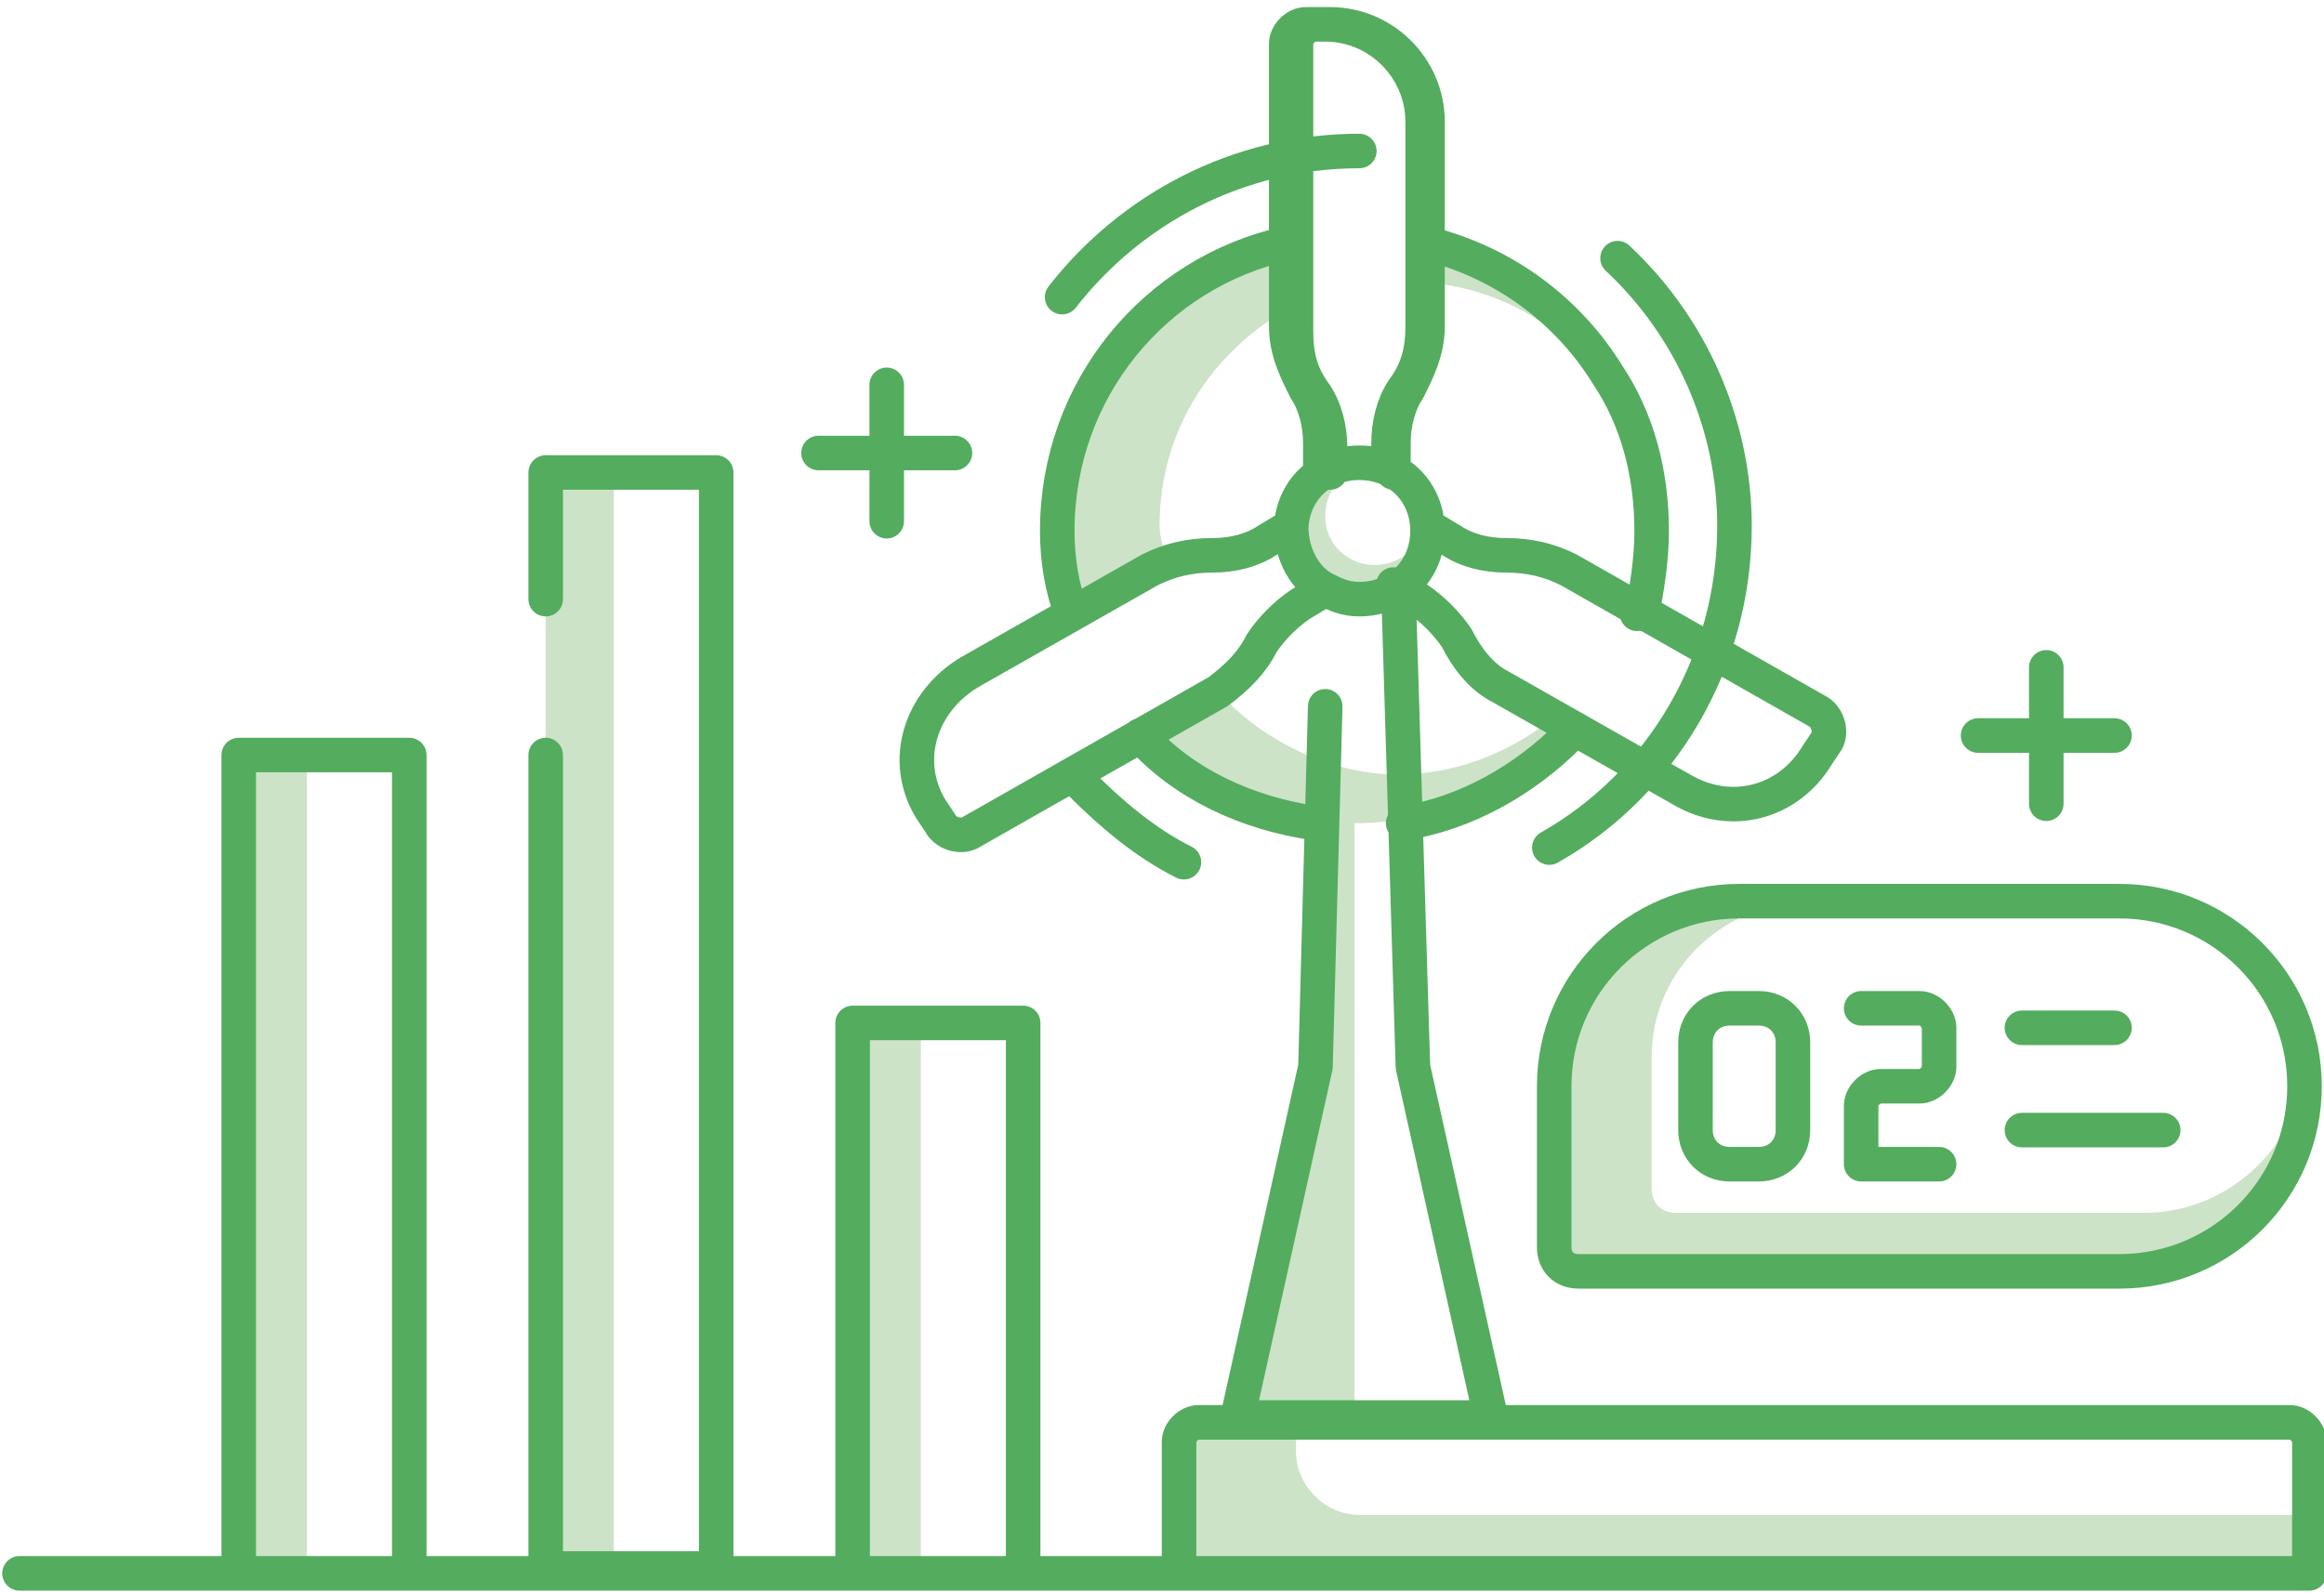 <?xml version="1.0" encoding="utf-8"?>
<!-- Generator: Adobe Illustrator 23.1.0, SVG Export Plug-In . SVG Version: 6.00 Build 0)  -->
<svg version="1.1" id="Layer_1" xmlns="http://www.w3.org/2000/svg" xmlns:xlink="http://www.w3.org/1999/xlink" x="0px" y="0px"
	 viewBox="0 0 47.7 32.7" style="enable-background:new 0 0 47.7 32.7;" xml:space="preserve">
<style type="text/css">
	.st0{clip-path:url(#SVGID_2_);fill:#CCE3C7;}
	.st1{fill:#CCE3C7;}
	
		.st2{clip-path:url(#SVGID_4_);fill:none;stroke:#54AC5F;stroke-width:0.709;stroke-linecap:round;stroke-linejoin:round;stroke-miterlimit:10;}
	.st3{clip-path:url(#SVGID_4_);fill:#CCE3C7;}
</style>
<g>
	<defs>
		<rect id="SVGID_1_" x="0" y="0.1" width="47.7" height="32.6"/>
	</defs>
	<clipPath id="SVGID_2_">
		<use xlink:href="#SVGID_1_"  style="overflow:visible;"/>
	</clipPath>
	<path class="st0" d="M25,14.2L23.5,15c0.9,0.9,2.1,1.6,3.4,1.8l-0.1,5.1l-1.6,7.3h-0.8c-0.2,0-0.4,0.2-0.4,0.4v2.8h23.2v-1.3H27.9
		c-0.7,0-1.3-0.6-1.3-1.3v-0.3c0-0.1,0.1-0.2,0.3-0.2h0.9V16.9c1.7,0,3.3-0.7,4.3-1.9l-0.3-0.2c-0.9,0.7-2,1.1-3.1,1.1
		C27.3,15.9,25.9,15.2,25,14.2"/>
	<path class="st0" d="M26.5,5c-2.6,0.6-4.6,3-4.6,5.8c0,0.6,0.1,1.2,0.3,1.7l1.5-0.9l0.2-0.1c0-0.2-0.1-0.5-0.1-0.7
		c0-2,1.1-3.6,2.7-4.5V5z"/>
	<path class="st0" d="M29.3,5v0.8c2.3,0.2,4.1,1.9,4.5,4.1C33.4,7.5,31.6,5.6,29.3,5"/>
	<path class="st0" d="M27.9,9.6c-0.7,0-1.3,0.6-1.3,1.3c0,0.7,0.6,1.3,1.3,1.3c0.7,0,1.3-0.6,1.3-1.3l0-0.1c-0.1,0.5-0.5,0.8-1,0.8
		c-0.5,0-1-0.4-1-1c0-0.5,0.3-0.9,0.8-1L27.9,9.6z"/>
</g>
<rect x="4.9" y="15.5" class="st1" width="1.4" height="16.7"/>
<rect x="11.2" y="9.7" class="st1" width="1.4" height="22.6"/>
<rect x="17.5" y="21" class="st1" width="1.4" height="11.3"/>
<g>
	<defs>
		<rect id="SVGID_3_" x="0" y="0.1" width="47.7" height="32.6"/>
	</defs>
	<clipPath id="SVGID_4_">
		<use xlink:href="#SVGID_3_"  style="overflow:visible;"/>
	</clipPath>
	<path class="st2" d="M18.2,7.9v2.8 M16.8,9.3h2.8 M42,13.7v2.8 M40.6,15.1h2.8 M4.9,32.3h3.5V15.5H4.9V32.3z M11.2,15.5v16.7h3.5
		V9.7h-3.5v2.6 M17.5,32.3H21V21h-3.5V32.3z M29.3,10.8l0.5,0.3c0.3,0.2,0.7,0.3,1.1,0.3h0c0.5,0,0.9,0.1,1.3,0.3l5.1,2.9
		c0.2,0.1,0.3,0.4,0.2,0.6l-0.2,0.3c-0.6,1-1.8,1.3-2.8,0.7l-3.7-2.1c-0.4-0.2-0.7-0.6-0.9-1c-0.2-0.3-0.5-0.6-0.8-0.8l-0.5-0.3
		 M27.2,12.1l-0.5,0.3c-0.3,0.2-0.6,0.5-0.8,0.8c-0.2,0.4-0.5,0.7-0.9,1l-5.1,2.9c-0.2,0.1-0.5,0-0.6-0.2l-0.2-0.3
		c-0.6-1-0.2-2.2,0.8-2.8l3.7-2.1c0.4-0.2,0.8-0.3,1.3-0.3h0c0.4,0,0.8-0.1,1.1-0.3l0.5-0.3v0C26.5,11.4,26.8,11.9,27.2,12.1z
		 M28.6,9.7V9.1c0-0.4,0.1-0.8,0.3-1.1c0.2-0.4,0.4-0.8,0.4-1.3V2.5c0-1.1-0.9-2-2-2h-0.3c-0.2,0-0.4,0.2-0.4,0.4v5.9
		c0,0.5,0.1,0.9,0.4,1.3c0.2,0.3,0.3,0.7,0.3,1.1v0.5 M47.3,32.3H24.2v-2.7c0-0.2,0.2-0.4,0.4-0.4H47c0.2,0,0.4,0.2,0.4,0.4V32.3z
		 M0.4,32.3H47 M33.2,5.3c1.5,1.4,2.4,3.4,2.4,5.5c0,2.8-1.5,5.3-3.8,6.6 M24.3,17.7c-0.8-0.4-1.5-1-2.1-1.6 M21.8,6.1
		c1.4-1.8,3.6-3,6.1-3 M27.2,12.1c0.2,0.1,0.4,0.2,0.7,0.2c0.8,0,1.4-0.6,1.4-1.4c0-0.8-0.6-1.4-1.4-1.4c-0.8,0-1.4,0.6-1.4,1.4
		 M33.6,12.6L33.6,12.6 M27.1,9.7V9.1c0-0.4-0.1-0.8-0.3-1.1c-0.2-0.4-0.4-0.8-0.4-1.3V6.4V5V0.9c0-0.2,0.2-0.4,0.4-0.4h0.4
		c1.1,0,2,0.9,2,2V5v0.8v0.9c0,0.5-0.1,0.9-0.4,1.3c-0.2,0.3-0.3,0.7-0.3,1.1v0.5 M28.7,12l0.3,9.9l1.6,7.2h-5.2l1.6-7.2l0.2-7.4
		 M22,12.6c-0.2-0.5-0.3-1.1-0.3-1.7c0-2.9,2-5.3,4.7-5.9 M29.3,5c1.6,0.4,2.9,1.4,3.7,2.7c0.6,0.9,0.9,2,0.9,3.2
		c0,0.6-0.1,1.2-0.2,1.7 M23.4,15.1c0.9,1,2.2,1.6,3.6,1.8 M28.8,16.9c1.3-0.2,2.5-0.9,3.4-1.8"/>
	<path class="st3" d="M47.3,22c-0.2,1.6-1.6,2.9-3.3,2.9h-9.6c-0.3,0-0.5-0.2-0.5-0.5v-2.7c0-1.8,1.5-3.2,3.3-3.2h-1.5
		c-2.1,0-3.8,1.7-3.8,3.8v3.3c0,0.3,0.2,0.6,0.5,0.6h11.1c2.1,0,3.8-1.7,3.8-3.8C47.4,22.2,47.4,22.1,47.3,22"/>
	<path class="st2" d="M36.1,23.9h-0.6c-0.4,0-0.7-0.3-0.7-0.7v-1.8c0-0.4,0.3-0.7,0.7-0.7h0.6c0.4,0,0.7,0.3,0.7,0.7v1.8
		C36.8,23.6,36.5,23.9,36.1,23.9z M38.2,20.7h1.2c0.2,0,0.4,0.2,0.4,0.4v0.8c0,0.2-0.2,0.4-0.4,0.4h-0.8c-0.2,0-0.4,0.2-0.4,0.4v1.2
		h1.6 M41.5,21.1h1.9 M41.5,23.2h2.9 M32.4,26.1h11.1c2.1,0,3.8-1.7,3.8-3.8s-1.7-3.8-3.8-3.8h-7.8c-2.1,0-3.8,1.7-3.8,3.8v3.3
		C31.9,25.9,32.1,26.1,32.4,26.1z"/>
</g>
<g>
</g>
<g>
</g>
<g>
</g>
<g>
</g>
<g>
</g>
<g>
</g>
<g>
</g>
<g>
</g>
<g>
</g>
<g>
</g>
<g>
</g>
</svg>
